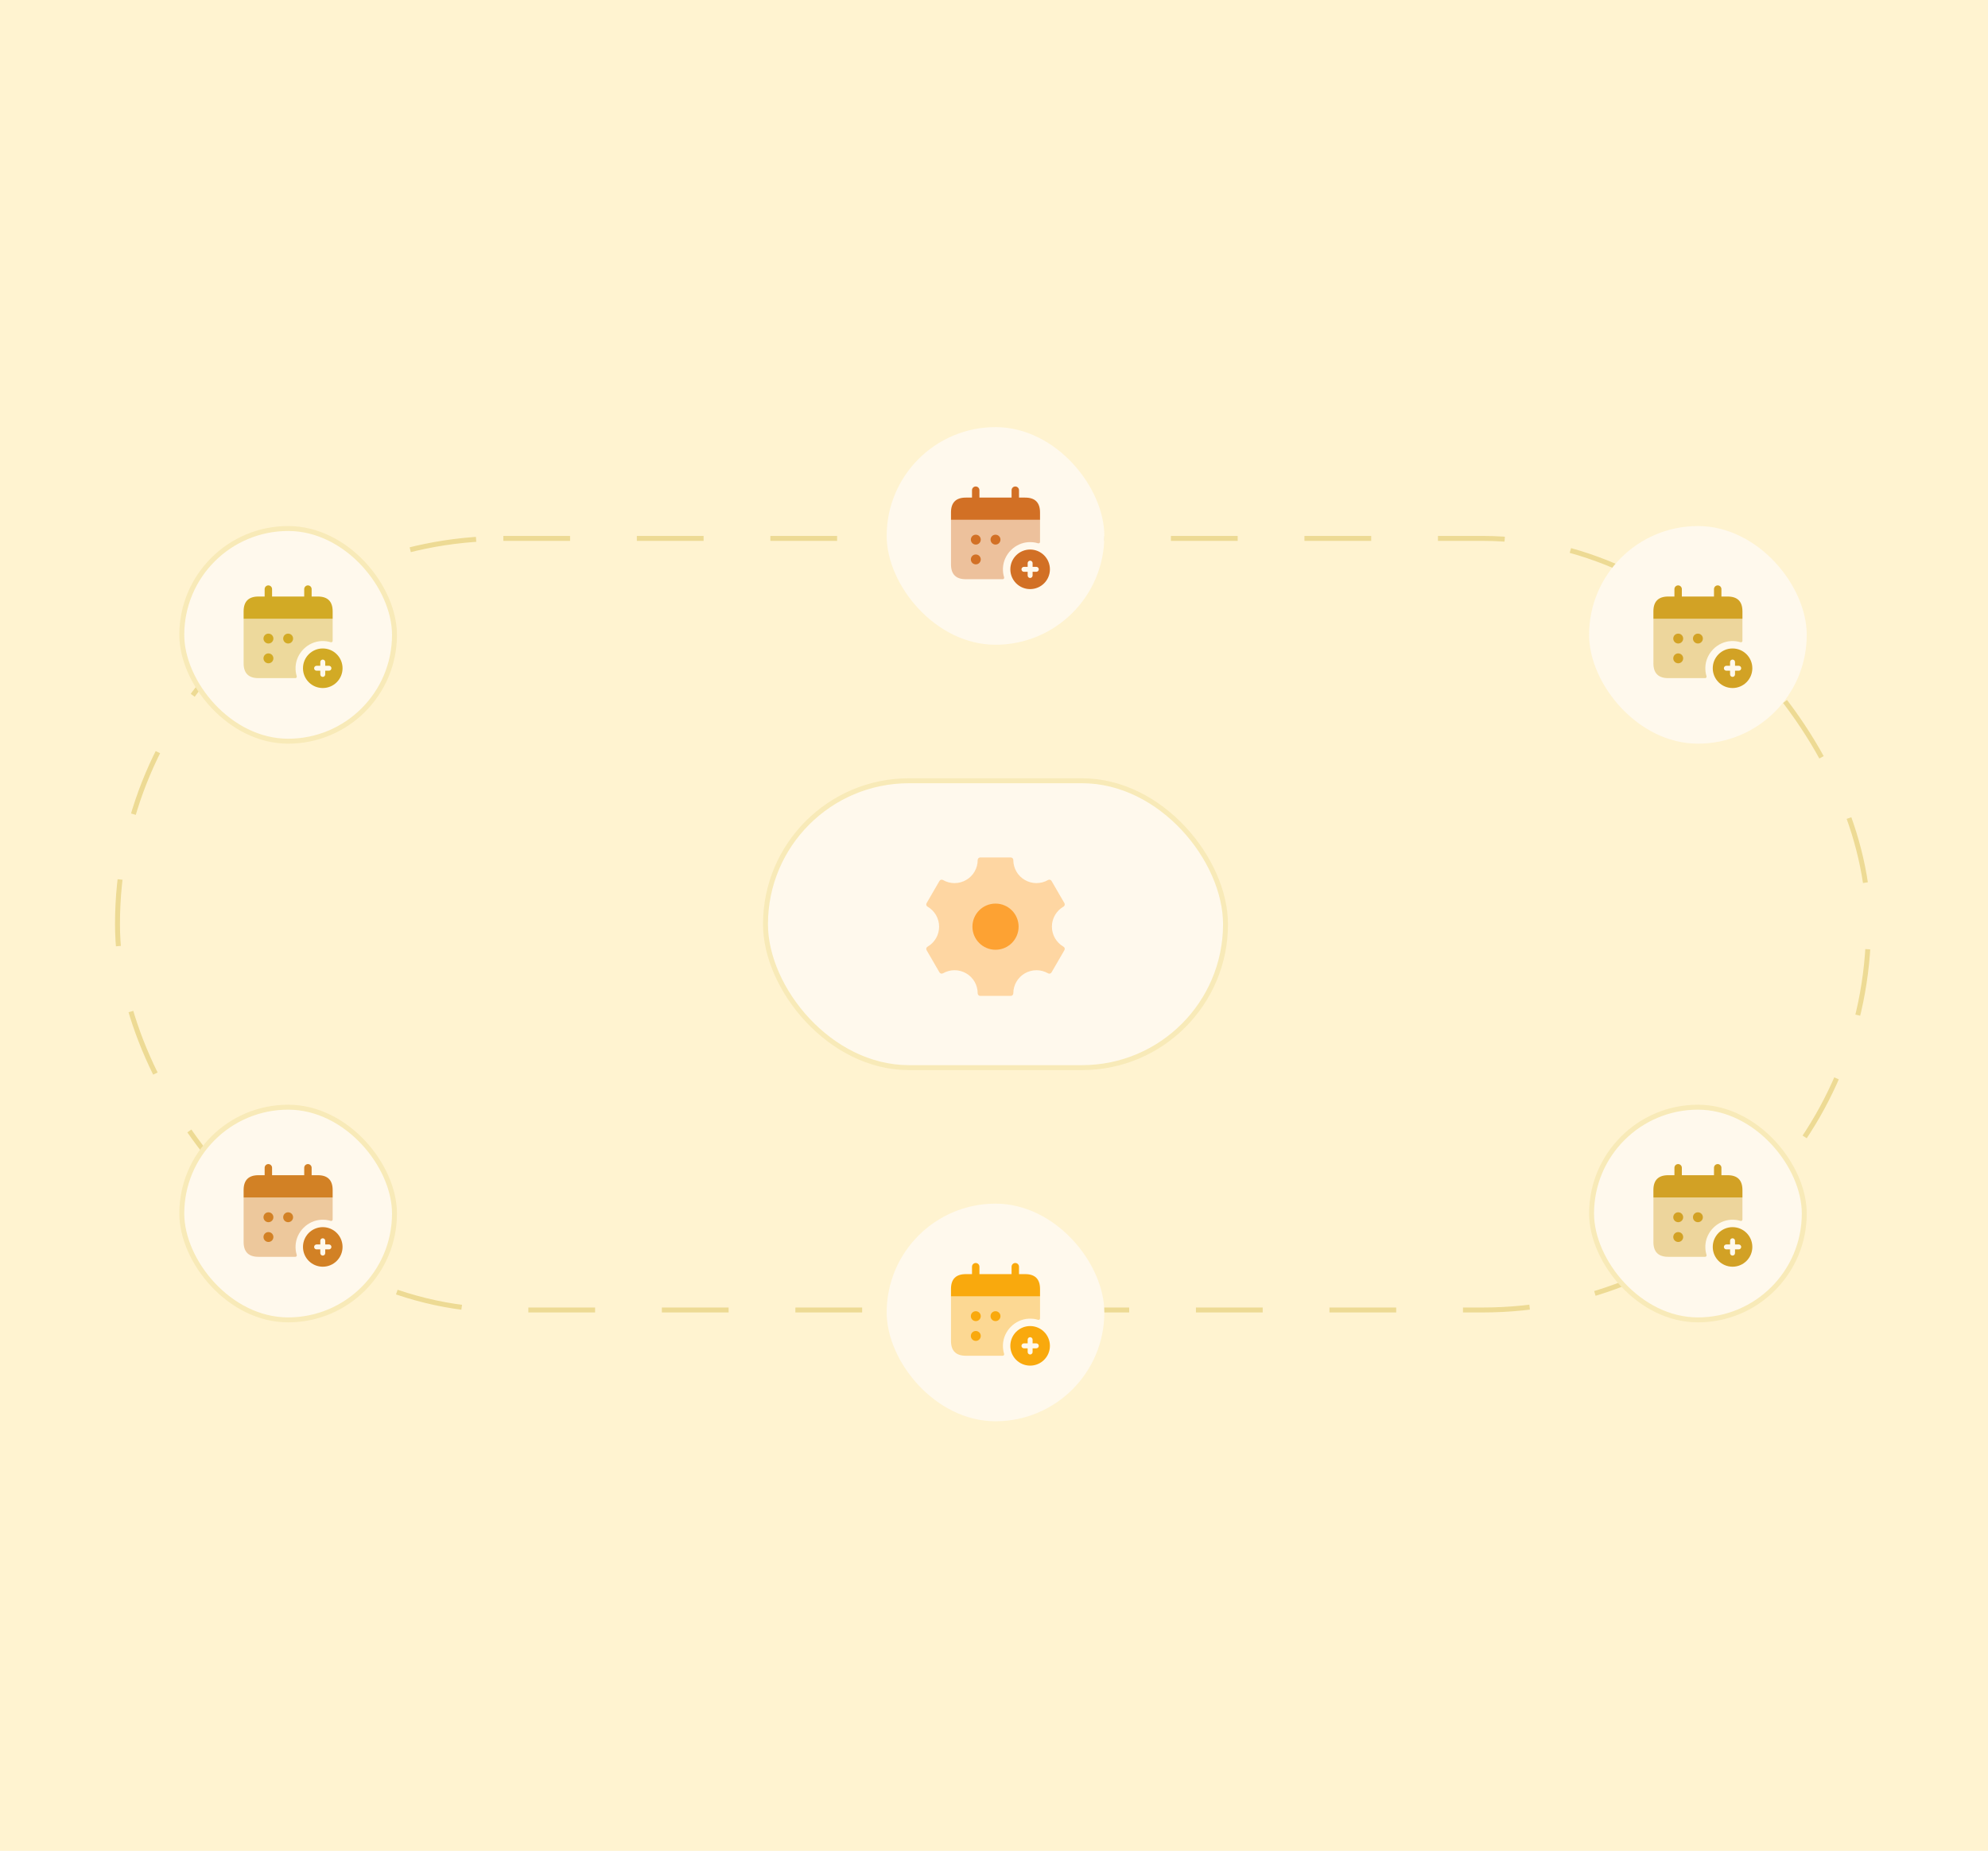 <svg width="363" height="338" viewBox="0 0 363 338" fill="none" xmlns="http://www.w3.org/2000/svg">
<rect width="363" height="338" fill="#FFF3D0"/>
<rect x="21.452" y="98.323" width="319.742" height="140.903" rx="70.452" stroke="#EDDA94" stroke-width="0.903" stroke-dasharray="12.19 12.19"/>
<rect x="33.194" y="96.516" width="38.839" height="38.839" rx="19.419" fill="#FFF9ED"/>
<rect x="33.194" y="96.516" width="38.839" height="38.839" rx="19.419" stroke="#F8EAB8" stroke-width="0.903"/>
<path opacity="0.4" d="M60.742 113V117.029C60.742 117.215 60.563 117.336 60.385 117.281C59.857 117.117 59.293 117.045 58.7 117.071C56.184 117.182 54.083 119.283 53.972 121.798C53.946 122.392 54.019 122.955 54.183 123.484C54.238 123.661 54.117 123.84 53.931 123.84H47.194C45.387 123.84 44.484 122.937 44.484 121.131V113.002H60.742V113Z" fill="#D2AA25"/>
<path d="M58.032 108.936H56.903V107.581C56.903 107.207 56.6 106.903 56.226 106.903C55.852 106.903 55.548 107.207 55.548 107.581V108.936H49.678V107.581C49.678 107.207 49.374 106.903 49 106.903C48.626 106.903 48.323 107.207 48.323 107.581V108.936H47.194C45.387 108.936 44.484 109.839 44.484 111.645V113H60.742V111.645C60.742 109.839 59.839 108.936 58.032 108.936Z" fill="#D2AA25"/>
<path d="M49.018 117.516C48.52 117.516 48.11 117.112 48.11 116.613C48.11 116.115 48.511 115.71 49.009 115.71H49.018C49.518 115.71 49.921 116.115 49.921 116.613C49.921 117.112 49.517 117.516 49.018 117.516ZM53.518 116.613C53.518 116.115 53.114 115.71 52.615 115.71H52.606C52.107 115.71 51.707 116.115 51.707 116.613C51.707 117.112 52.116 117.516 52.615 117.516C53.114 117.516 53.518 117.112 53.518 116.613ZM49.921 120.226C49.921 119.728 49.518 119.323 49.018 119.323H49.009C48.511 119.323 48.11 119.728 48.11 120.226C48.11 120.725 48.52 121.129 49.018 121.129C49.517 121.129 49.921 120.725 49.921 120.226Z" fill="#D2AA25"/>
<path d="M58.935 118.42C56.94 118.42 55.323 120.038 55.323 122.033C55.323 124.028 56.94 125.646 58.935 125.646C60.931 125.646 62.548 124.028 62.548 122.033C62.548 120.038 60.931 118.42 58.935 118.42ZM60.065 122.484H59.387V123.162C59.387 123.411 59.185 123.613 58.935 123.613C58.686 123.613 58.484 123.411 58.484 123.162V122.484H57.806C57.557 122.484 57.355 122.282 57.355 122.033C57.355 121.784 57.557 121.581 57.806 121.581H58.484V120.904C58.484 120.655 58.686 120.452 58.935 120.452C59.185 120.452 59.387 120.655 59.387 120.904V121.581H60.065C60.314 121.581 60.516 121.784 60.516 122.033C60.516 122.282 60.314 122.484 60.065 122.484Z" fill="#D2AA25"/>
<path opacity="0.4" d="M60.742 218.678V222.707C60.742 222.893 60.563 223.014 60.386 222.959C59.857 222.795 59.294 222.722 58.7 222.749C56.185 222.86 54.084 224.961 53.972 227.476C53.946 228.069 54.019 228.633 54.183 229.161C54.238 229.338 54.117 229.518 53.931 229.518H47.194C45.388 229.518 44.484 228.615 44.484 226.809V218.679H60.742V218.678Z" fill="#D2AA25"/>
<path d="M58.033 214.613H56.904V213.258C56.904 212.885 56.6 212.581 56.226 212.581C55.852 212.581 55.549 212.885 55.549 213.258V214.613H49.678V213.258C49.678 212.885 49.374 212.581 49 212.581C48.626 212.581 48.323 212.885 48.323 213.258V214.613H47.194C45.388 214.613 44.484 215.517 44.484 217.323V218.678H60.742V217.323C60.742 215.517 59.839 214.613 58.033 214.613Z" fill="#D2AA25"/>
<path d="M49.018 223.194C48.52 223.194 48.111 222.79 48.111 222.291C48.111 221.792 48.511 221.388 49.009 221.388H49.018C49.518 221.388 49.922 221.792 49.922 222.291C49.922 222.79 49.517 223.194 49.018 223.194ZM53.518 222.291C53.518 221.792 53.114 221.388 52.615 221.388H52.606C52.107 221.388 51.707 221.792 51.707 222.291C51.707 222.79 52.116 223.194 52.615 223.194C53.114 223.194 53.518 222.79 53.518 222.291ZM49.922 225.904C49.922 225.405 49.518 225.001 49.018 225.001H49.009C48.511 225.001 48.111 225.405 48.111 225.904C48.111 226.402 48.52 226.807 49.018 226.807C49.517 226.807 49.922 226.402 49.922 225.904Z" fill="#D2AA25"/>
<path d="M58.936 224.098C56.941 224.098 55.323 225.715 55.323 227.711C55.323 229.706 56.941 231.323 58.936 231.323C60.931 231.323 62.549 229.706 62.549 227.711C62.549 225.715 60.931 224.098 58.936 224.098ZM60.065 228.162H59.387V228.84C59.387 229.089 59.185 229.291 58.936 229.291C58.687 229.291 58.484 229.089 58.484 228.84V228.162H57.807C57.557 228.162 57.355 227.96 57.355 227.711C57.355 227.461 57.557 227.259 57.807 227.259H58.484V226.582C58.484 226.332 58.687 226.13 58.936 226.13C59.185 226.13 59.387 226.332 59.387 226.582V227.259H60.065C60.314 227.259 60.516 227.461 60.516 227.711C60.516 227.96 60.314 228.162 60.065 228.162Z" fill="#D2AA25"/>
<rect x="33.194" y="202.194" width="38.839" height="38.839" rx="19.419" fill="#FFF9ED"/>
<rect x="33.194" y="202.194" width="38.839" height="38.839" rx="19.419" stroke="#F8EAB8" stroke-width="0.903"/>
<path opacity="0.4" d="M60.742 218.678V222.707C60.742 222.893 60.563 223.014 60.385 222.959C59.857 222.795 59.293 222.722 58.7 222.749C56.184 222.86 54.083 224.961 53.972 227.476C53.946 228.069 54.019 228.633 54.183 229.161C54.238 229.338 54.117 229.518 53.931 229.518H47.194C45.387 229.518 44.484 228.615 44.484 226.809V218.679H60.742V218.678Z" fill="#D28125"/>
<path d="M58.032 214.613H56.903V213.258C56.903 212.885 56.6 212.581 56.226 212.581C55.852 212.581 55.548 212.885 55.548 213.258V214.613H49.678V213.258C49.678 212.885 49.374 212.581 49 212.581C48.626 212.581 48.323 212.885 48.323 213.258V214.613H47.194C45.387 214.613 44.484 215.517 44.484 217.323V218.678H60.742V217.323C60.742 215.517 59.839 214.613 58.032 214.613Z" fill="#D28125"/>
<path d="M49.018 223.194C48.52 223.194 48.11 222.79 48.11 222.291C48.11 221.792 48.511 221.388 49.009 221.388H49.018C49.518 221.388 49.921 221.792 49.921 222.291C49.921 222.79 49.517 223.194 49.018 223.194ZM53.518 222.291C53.518 221.792 53.114 221.388 52.615 221.388H52.606C52.107 221.388 51.707 221.792 51.707 222.291C51.707 222.79 52.116 223.194 52.615 223.194C53.114 223.194 53.518 222.79 53.518 222.291ZM49.921 225.904C49.921 225.405 49.518 225.001 49.018 225.001H49.009C48.511 225.001 48.11 225.405 48.11 225.904C48.11 226.402 48.52 226.807 49.018 226.807C49.517 226.807 49.921 226.402 49.921 225.904Z" fill="#D28125"/>
<path d="M58.935 224.098C56.94 224.098 55.323 225.715 55.323 227.711C55.323 229.706 56.94 231.323 58.935 231.323C60.931 231.323 62.548 229.706 62.548 227.711C62.548 225.715 60.931 224.098 58.935 224.098ZM60.065 228.162H59.387V228.84C59.387 229.089 59.185 229.291 58.935 229.291C58.686 229.291 58.484 229.089 58.484 228.84V228.162H57.806C57.557 228.162 57.355 227.96 57.355 227.711C57.355 227.461 57.557 227.259 57.806 227.259H58.484V226.582C58.484 226.332 58.686 226.13 58.935 226.13C59.185 226.13 59.387 226.332 59.387 226.582V227.259H60.065C60.314 227.259 60.516 227.461 60.516 227.711C60.516 227.96 60.314 228.162 60.065 228.162Z" fill="#D28125"/>
<rect x="162.355" y="78.452" width="38.839" height="38.839" rx="19.419" fill="#FFF9ED"/>
<rect x="162.355" y="78.452" width="38.839" height="38.839" rx="19.419" stroke="#FFF9ED" stroke-width="0.903"/>
<path opacity="0.4" d="M189.904 94.936V98.965C189.904 99.151 189.725 99.272 189.547 99.217C189.019 99.052 188.455 98.98 187.862 99.007C185.346 99.118 183.245 101.218 183.134 103.734C183.108 104.327 183.18 104.891 183.345 105.419C183.4 105.596 183.279 105.776 183.092 105.776H176.355C174.549 105.776 173.646 104.873 173.646 103.066V94.937H189.904V94.936Z" fill="#D27025"/>
<path d="M187.194 90.871H186.065V89.516C186.065 89.142 185.762 88.839 185.388 88.839C185.014 88.839 184.71 89.142 184.71 89.516V90.871H178.839V89.516C178.839 89.142 178.536 88.839 178.162 88.839C177.788 88.839 177.484 89.142 177.484 89.516V90.871H176.355C174.549 90.871 173.646 91.774 173.646 93.581V94.936H189.904V93.581C189.904 91.774 189 90.871 187.194 90.871Z" fill="#D27025"/>
<path d="M178.18 99.452C177.681 99.452 177.272 99.047 177.272 98.549C177.272 98.05 177.672 97.645 178.171 97.645H178.18C178.679 97.645 179.083 98.05 179.083 98.549C179.083 99.047 178.678 99.452 178.18 99.452ZM182.68 98.549C182.68 98.05 182.276 97.645 181.776 97.645H181.767C181.269 97.645 180.869 98.05 180.869 98.549C180.869 99.047 181.278 99.452 181.776 99.452C182.276 99.452 182.68 99.047 182.68 98.549ZM179.083 102.162C179.083 101.663 178.679 101.258 178.18 101.258H178.171C177.672 101.258 177.272 101.663 177.272 102.162C177.272 102.66 177.681 103.065 178.18 103.065C178.678 103.065 179.083 102.66 179.083 102.162Z" fill="#D27025"/>
<path d="M188.097 100.355C186.102 100.355 184.484 101.973 184.484 103.968C184.484 105.964 186.102 107.581 188.097 107.581C190.092 107.581 191.71 105.964 191.71 103.968C191.71 101.973 190.092 100.355 188.097 100.355ZM189.226 104.42H188.549V105.097C188.549 105.347 188.346 105.549 188.097 105.549C187.848 105.549 187.646 105.347 187.646 105.097V104.42H186.968C186.719 104.42 186.517 104.218 186.517 103.968C186.517 103.719 186.719 103.517 186.968 103.517H187.646V102.839C187.646 102.59 187.848 102.388 188.097 102.388C188.346 102.388 188.549 102.59 188.549 102.839V103.517H189.226C189.475 103.517 189.678 103.719 189.678 103.968C189.678 104.218 189.475 104.42 189.226 104.42Z" fill="#D27025"/>
<rect x="162.355" y="220.258" width="38.839" height="38.839" rx="19.419" fill="#FFF9ED"/>
<rect x="162.355" y="220.258" width="38.839" height="38.839" rx="19.419" stroke="#FFF9ED" stroke-width="0.903"/>
<path opacity="0.4" d="M189.904 236.742V240.771C189.904 240.957 189.725 241.079 189.547 241.023C189.019 240.859 188.455 240.787 187.862 240.813C185.346 240.924 183.245 243.025 183.134 245.54C183.108 246.134 183.18 246.697 183.345 247.226C183.4 247.403 183.279 247.583 183.092 247.583H176.355C174.549 247.583 173.646 246.679 173.646 244.873V236.744H189.904V236.742Z" fill="#F9A90D"/>
<path d="M187.194 232.678H186.065V231.323C186.065 230.949 185.761 230.646 185.387 230.646C185.014 230.646 184.71 230.949 184.71 231.323V232.678H178.839V231.323C178.839 230.949 178.536 230.646 178.162 230.646C177.788 230.646 177.484 230.949 177.484 231.323V232.678H176.355C174.549 232.678 173.646 233.581 173.646 235.387V236.742H189.904V235.387C189.904 233.581 189 232.678 187.194 232.678Z" fill="#F9A90D"/>
<path d="M178.18 241.259C177.681 241.259 177.272 240.854 177.272 240.355C177.272 239.857 177.672 239.452 178.171 239.452H178.18C178.679 239.452 179.083 239.857 179.083 240.355C179.083 240.854 178.678 241.259 178.18 241.259ZM182.68 240.355C182.68 239.857 182.276 239.452 181.776 239.452H181.767C181.269 239.452 180.869 239.857 180.869 240.355C180.869 240.854 181.278 241.259 181.776 241.259C182.276 241.259 182.68 240.854 182.68 240.355ZM179.083 243.968C179.083 243.47 178.679 243.065 178.18 243.065H178.171C177.672 243.065 177.272 243.47 177.272 243.968C177.272 244.467 177.681 244.872 178.18 244.872C178.678 244.872 179.083 244.467 179.083 243.968Z" fill="#F9A90D"/>
<path d="M188.097 242.162C186.102 242.162 184.484 243.78 184.484 245.775C184.484 247.77 186.102 249.388 188.097 249.388C190.092 249.388 191.71 247.77 191.71 245.775C191.71 243.78 190.092 242.162 188.097 242.162ZM189.226 246.227H188.549V246.904C188.549 247.153 188.346 247.356 188.097 247.356C187.848 247.356 187.646 247.153 187.646 246.904V246.227H186.968C186.719 246.227 186.517 246.024 186.517 245.775C186.517 245.526 186.719 245.323 186.968 245.323H187.646V244.646C187.646 244.397 187.848 244.194 188.097 244.194C188.346 244.194 188.549 244.397 188.549 244.646V245.323H189.226C189.475 245.323 189.678 245.526 189.678 245.775C189.678 246.024 189.475 246.227 189.226 246.227Z" fill="#F9A90D"/>
<rect x="290.613" y="96.516" width="38.839" height="38.839" rx="19.419" fill="#FFF9ED"/>
<rect x="290.613" y="96.516" width="38.839" height="38.839" rx="19.419" stroke="#FFF9ED" stroke-width="0.903"/>
<path opacity="0.4" d="M318.162 113V117.029C318.162 117.215 317.983 117.336 317.805 117.281C317.276 117.117 316.713 117.045 316.119 117.071C313.604 117.182 311.503 119.283 311.392 121.798C311.366 122.392 311.438 122.955 311.602 123.484C311.658 123.661 311.536 123.84 311.35 123.84H304.613C302.807 123.84 301.904 122.937 301.904 121.131V113.002H318.162V113Z" fill="#D2A225"/>
<path d="M315.452 108.936H314.323V107.581C314.323 107.207 314.019 106.903 313.645 106.903C313.271 106.903 312.968 107.207 312.968 107.581V108.936H307.097V107.581C307.097 107.207 306.794 106.903 306.42 106.903C306.046 106.903 305.742 107.207 305.742 107.581V108.936H304.613C302.807 108.936 301.903 109.839 301.903 111.645V113H318.162V111.645C318.162 109.839 317.258 108.936 315.452 108.936Z" fill="#D2A225"/>
<path d="M306.438 117.516C305.939 117.516 305.53 117.112 305.53 116.613C305.53 116.115 305.93 115.71 306.428 115.71H306.438C306.937 115.71 307.341 116.115 307.341 116.613C307.341 117.112 306.936 117.516 306.438 117.516ZM310.937 116.613C310.937 116.115 310.534 115.71 310.034 115.71H310.025C309.526 115.71 309.126 116.115 309.126 116.613C309.126 117.112 309.536 117.516 310.034 117.516C310.534 117.516 310.937 117.112 310.937 116.613ZM307.341 120.226C307.341 119.728 306.937 119.323 306.438 119.323H306.428C305.93 119.323 305.53 119.728 305.53 120.226C305.53 120.725 305.939 121.129 306.438 121.129C306.936 121.129 307.341 120.725 307.341 120.226Z" fill="#D2A225"/>
<path d="M316.355 118.42C314.36 118.42 312.742 120.038 312.742 122.033C312.742 124.028 314.36 125.646 316.355 125.646C318.35 125.646 319.968 124.028 319.968 122.033C319.968 120.038 318.35 118.42 316.355 118.42ZM317.484 122.484H316.807V123.162C316.807 123.411 316.604 123.613 316.355 123.613C316.106 123.613 315.903 123.411 315.903 123.162V122.484H315.226C314.977 122.484 314.774 122.282 314.774 122.033C314.774 121.784 314.977 121.581 315.226 121.581H315.903V120.904C315.903 120.655 316.106 120.452 316.355 120.452C316.604 120.452 316.807 120.655 316.807 120.904V121.581H317.484C317.733 121.581 317.936 121.784 317.936 122.033C317.936 122.282 317.733 122.484 317.484 122.484Z" fill="#D2A225"/>
<rect x="290.613" y="202.194" width="38.839" height="38.839" rx="19.419" fill="#FFF9ED"/>
<rect x="290.613" y="202.194" width="38.839" height="38.839" rx="19.419" stroke="#F8EAB8" stroke-width="0.903"/>
<path opacity="0.4" d="M318.162 218.678V222.707C318.162 222.893 317.983 223.014 317.805 222.959C317.276 222.795 316.713 222.722 316.119 222.749C313.604 222.86 311.503 224.961 311.392 227.476C311.366 228.069 311.438 228.633 311.602 229.161C311.658 229.338 311.536 229.518 311.35 229.518H304.613C302.807 229.518 301.904 228.615 301.904 226.809V218.679H318.162V218.678Z" fill="#D2A125"/>
<path d="M315.452 214.613H314.323V213.258C314.323 212.885 314.019 212.581 313.645 212.581C313.271 212.581 312.968 212.885 312.968 213.258V214.613H307.097V213.258C307.097 212.885 306.794 212.581 306.42 212.581C306.046 212.581 305.742 212.885 305.742 213.258V214.613H304.613C302.807 214.613 301.903 215.517 301.903 217.323V218.678H318.162V217.323C318.162 215.517 317.258 214.613 315.452 214.613Z" fill="#D2A125"/>
<path d="M306.438 223.194C305.939 223.194 305.53 222.79 305.53 222.291C305.53 221.792 305.93 221.388 306.428 221.388H306.438C306.937 221.388 307.341 221.792 307.341 222.291C307.341 222.79 306.936 223.194 306.438 223.194ZM310.937 222.291C310.937 221.792 310.534 221.388 310.034 221.388H310.025C309.526 221.388 309.126 221.792 309.126 222.291C309.126 222.79 309.536 223.194 310.034 223.194C310.534 223.194 310.937 222.79 310.937 222.291ZM307.341 225.904C307.341 225.405 306.937 225.001 306.438 225.001H306.428C305.93 225.001 305.53 225.405 305.53 225.904C305.53 226.402 305.939 226.807 306.438 226.807C306.936 226.807 307.341 226.402 307.341 225.904Z" fill="#D2A125"/>
<path d="M316.355 224.098C314.36 224.098 312.742 225.715 312.742 227.711C312.742 229.706 314.36 231.323 316.355 231.323C318.35 231.323 319.968 229.706 319.968 227.711C319.968 225.715 318.35 224.098 316.355 224.098ZM317.484 228.162H316.807V228.84C316.807 229.089 316.604 229.291 316.355 229.291C316.106 229.291 315.903 229.089 315.903 228.84V228.162H315.226C314.977 228.162 314.774 227.96 314.774 227.711C314.774 227.461 314.977 227.259 315.226 227.259H315.903V226.582C315.903 226.332 316.106 226.13 316.355 226.13C316.604 226.13 316.807 226.332 316.807 226.582V227.259H317.484C317.733 227.259 317.936 227.461 317.936 227.711C317.936 227.96 317.733 228.162 317.484 228.162Z" fill="#D2A125"/>
<rect x="139.774" y="142.581" width="84" height="52.387" rx="26.194" fill="#FFF9ED"/>
<rect x="139.774" y="142.581" width="84" height="52.387" rx="26.194" stroke="#F8EAB8" stroke-width="0.903"/>
<path opacity="0.4" d="M176.422 177.753L176.418 177.75C175.109 176.991 173.493 176.989 172.182 177.744C171.958 177.874 171.672 177.796 171.542 177.574L169.193 173.521C169.064 173.297 169.14 173.012 169.363 172.883L169.376 172.876C170.68 172.12 171.482 170.725 171.478 169.218C171.474 167.714 170.671 166.325 169.369 165.571L169.362 165.567C169.14 165.437 169.064 165.154 169.192 164.933L171.542 160.875C171.672 160.653 171.956 160.577 172.179 160.705C173.491 161.461 175.107 161.46 176.418 160.699L176.422 160.698C177.722 159.945 178.523 158.555 178.523 157.053C178.523 156.792 178.735 156.581 178.996 156.581H184.554C184.815 156.581 185.027 156.793 185.027 157.053C185.027 158.555 185.828 159.945 187.128 160.698L187.132 160.699C188.443 161.46 190.059 161.461 191.371 160.705C191.594 160.577 191.878 160.653 192.008 160.875L194.357 164.93C194.486 165.153 194.41 165.439 194.187 165.568L194.176 165.574C192.873 166.328 192.071 167.722 192.074 169.227C192.076 170.733 192.879 172.126 194.183 172.881L194.188 172.884C194.41 173.014 194.486 173.297 194.357 173.518L192.006 177.576C191.877 177.798 191.593 177.874 191.37 177.746C190.057 176.99 188.44 176.991 187.131 177.752L187.128 177.753C185.827 178.507 185.027 179.896 185.027 181.399C185.027 181.659 184.815 181.87 184.555 181.87H178.992C178.731 181.87 178.519 181.659 178.52 181.398C178.522 179.897 177.722 178.507 176.422 177.753Z" fill="#FDA233"/>
<path d="M181.777 173.442C184.105 173.442 185.992 171.555 185.992 169.227C185.992 166.899 184.105 165.012 181.777 165.012C179.449 165.012 177.562 166.899 177.562 169.227C177.562 171.555 179.449 173.442 181.777 173.442Z" fill="#FDA233"/>
</svg>
